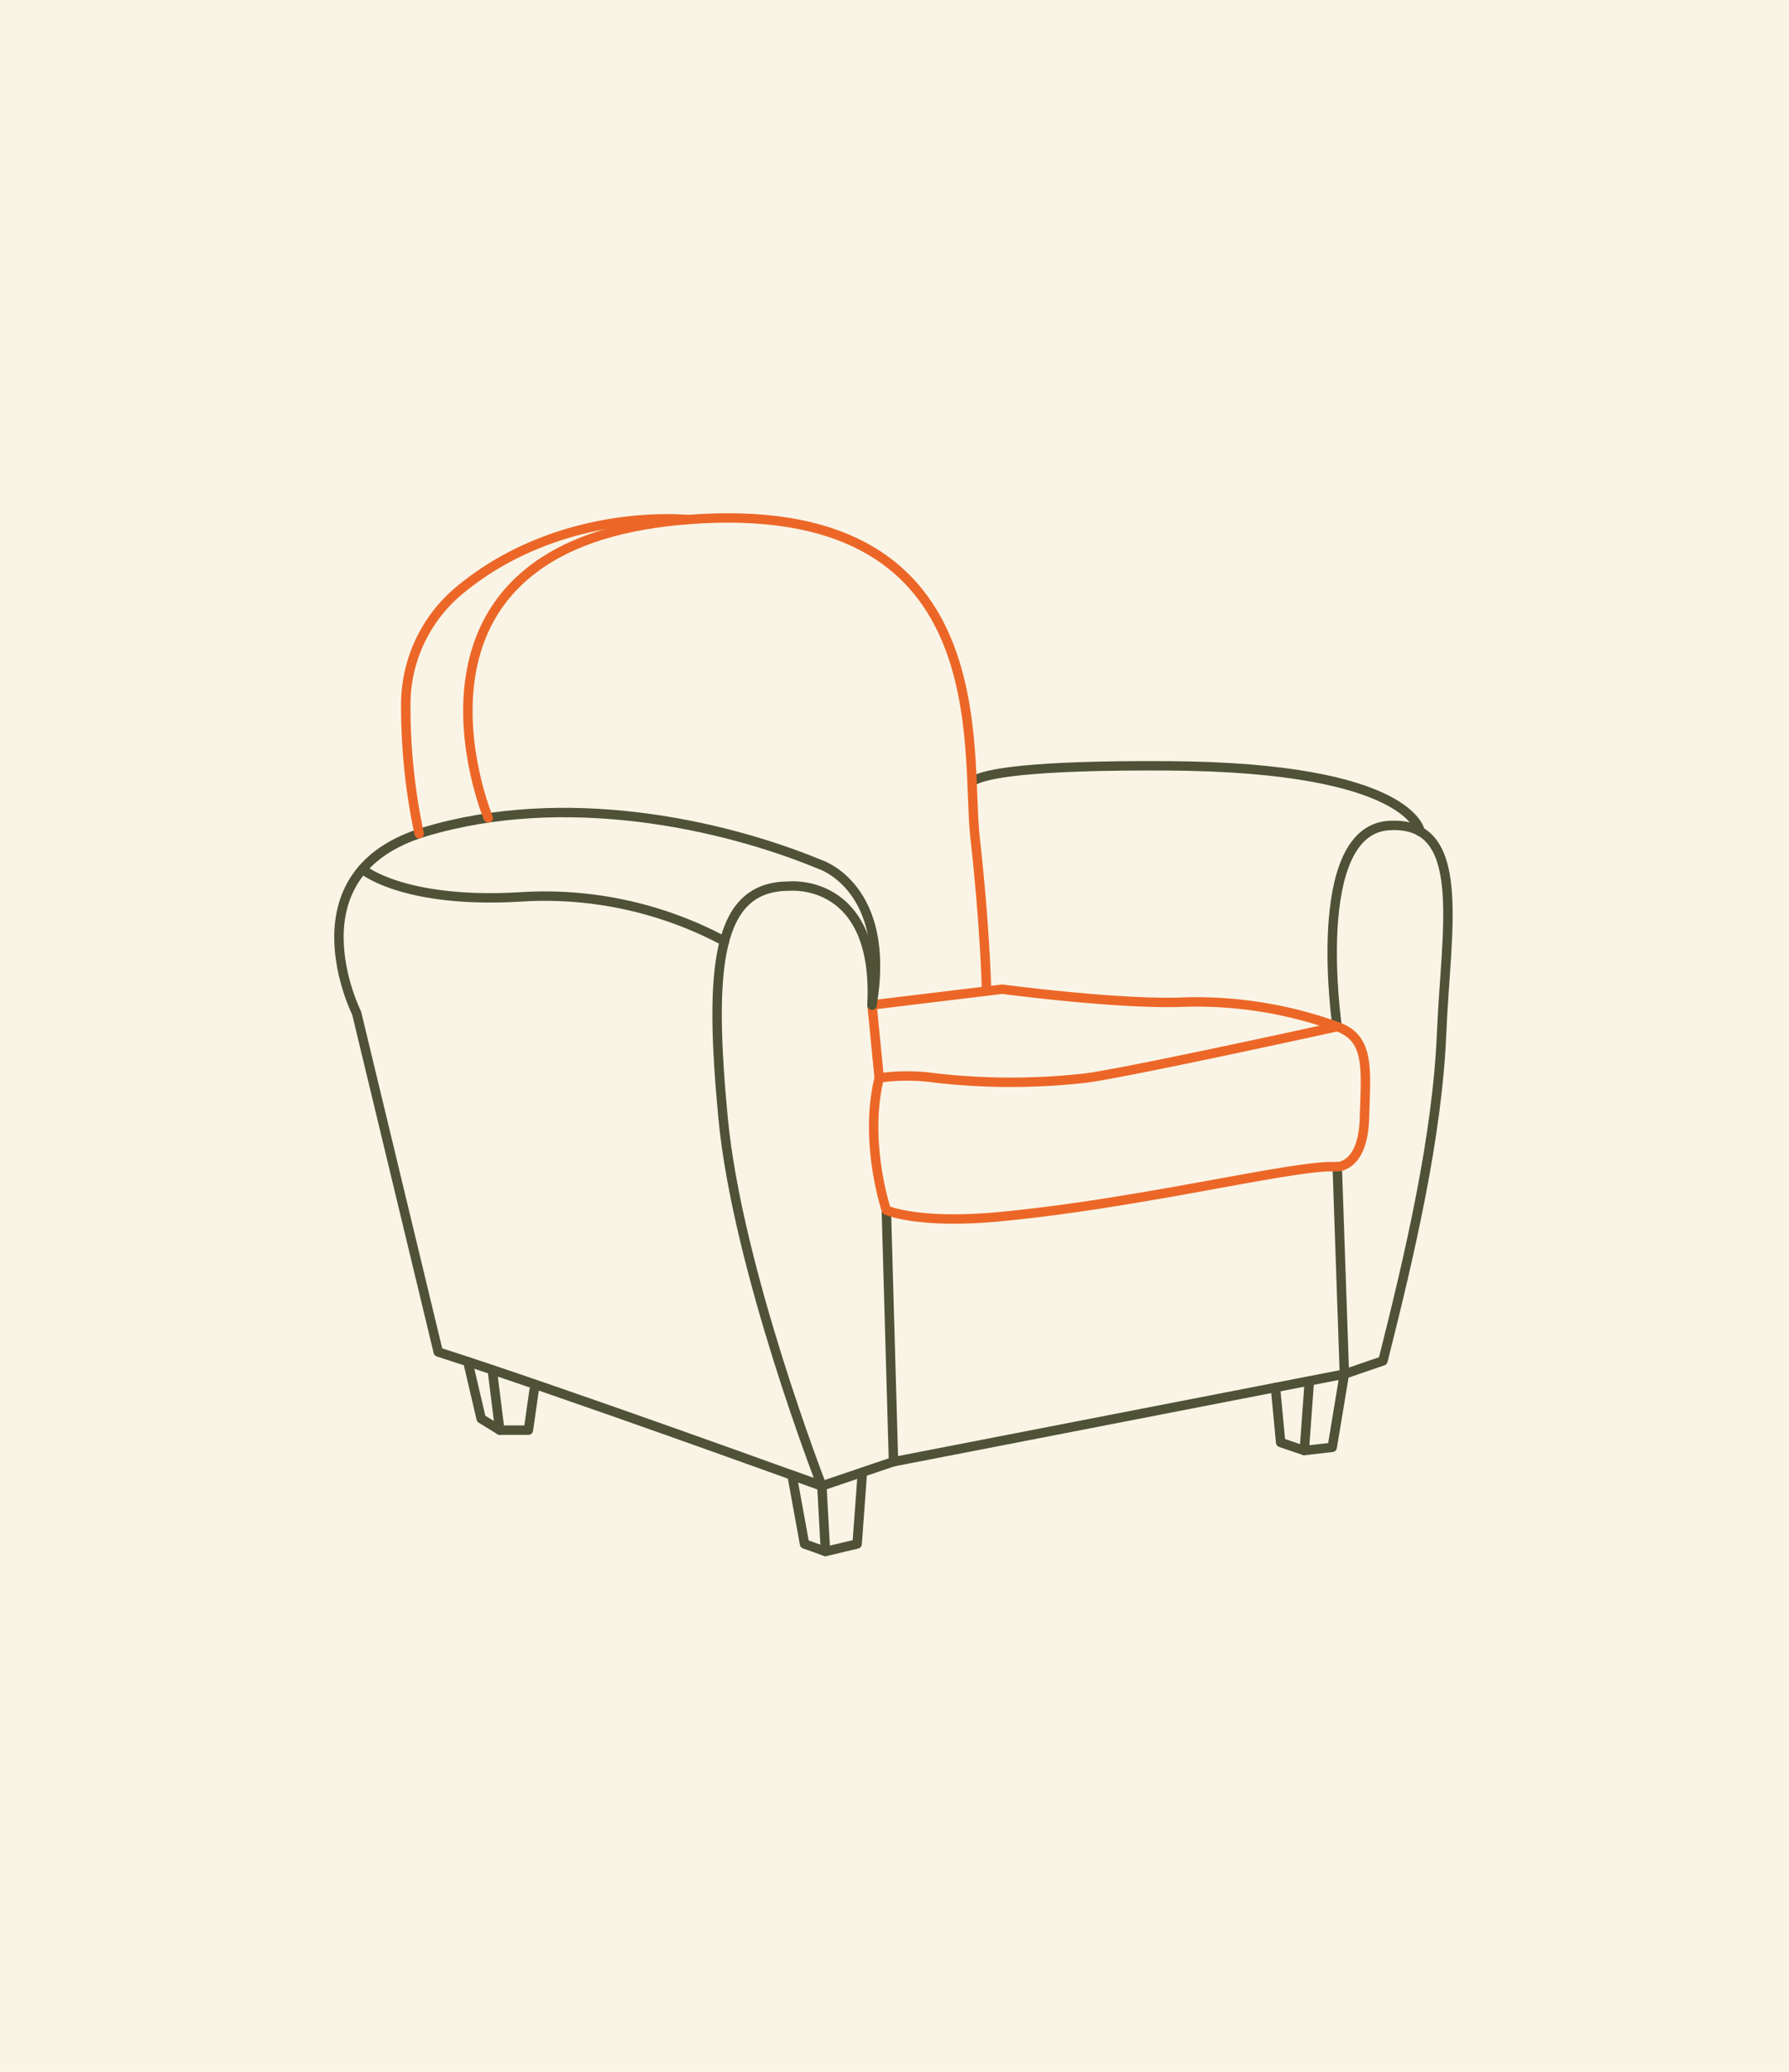 <svg xmlns="http://www.w3.org/2000/svg" width="190" height="220" viewBox="0 0 190 220"><g id="Club-fauteuil-confort" transform="translate(72.379 73)"><rect id="Rectangle_376" data-name="Rectangle 376" width="190" height="220" transform="translate(-72.379 -73)" fill="#faf4e7"></rect><g id="Groupe_504" data-name="Groupe 504" transform="translate(-36.38 -18)"><path id="Trac&#xE9;_2120" data-name="Trac&#xE9; 2120" d="M277.182,249.094l.553,5.841,2.508.855,2.969-.342,1.288-7.776,4.1-1.407c2.888-11.464,5.777-23.806,6.233-34.868s2.888-22.536-5.625-21.972-5.473,21.351-5.473,21.351" transform="translate(-177.723 -156.761)" fill="none" stroke="#4f5236" stroke-linecap="round" stroke-linejoin="round" stroke-width="1"></path><path id="Trac&#xE9;_2121" data-name="Trac&#xE9; 2121" d="M235.278,178.776s-.9-6.815-26.747-6.967c-14.8-.087-19.472.823-20.76,1.617" transform="translate(-120.451 -145.486)" fill="none" stroke="#4f5236" stroke-linecap="round" stroke-linejoin="round" stroke-width="1"></path><path id="Trac&#xE9;_2122" data-name="Trac&#xE9; 2122" d="M210.1,290.233l.76,22.021-47.888,9.307-.76-26.712" transform="translate(-104.078 -221.343)" fill="none" stroke="#4f5236" stroke-linecap="round" stroke-linejoin="round" stroke-width="1"></path><path id="Trac&#xE9;_2123" data-name="Trac&#xE9; 2123" d="M207.388,241.77s-21.283,4.688-26.6,5.449a70.788,70.788,0,0,1-16.115,0,21.209,21.209,0,0,0-5.929,0l-.76-7.753,13.834-1.672s12.618,1.672,19.307,1.368a44.163,44.163,0,0,1,16.267,2.609c3.5,1.241,3.04,4.536,2.888,9.745s-2.888,5.129-2.888,5.129l-.938-.006c-5.375.216-20.762,4-35.092,5.327-6.385.593-9.863-.1-11.2-.484l-.656-.221s-2.432-7.2-.76-14.041" transform="translate(-101.369 -187.754)" fill="none" stroke="#ec6727" stroke-linecap="round" stroke-linejoin="round" stroke-width="1"></path><path id="Trac&#xE9;_2124" data-name="Trac&#xE9; 2124" d="M57.11,206.045c2.128-12.466-5.473-14.9-5.473-14.9-10.642-4.409-27.212-7.905-41.959-3.5s-7.3,19.264-7.3,19.264l8.665,35.99c13.074,4.173,40.742,14.222,40.742,14.222l7.6-2.574" transform="translate(-0.5 -154.333)" fill="none" stroke="#4f5236" stroke-linecap="round" stroke-linejoin="round" stroke-width="1"></path><path id="Trac&#xE9;_2125" data-name="Trac&#xE9; 2125" d="M45.9,210a40.44,40.44,0,0,0-21.575-4.71c-12.542.76-16.862-2.933-16.862-2.933" transform="translate(-4.959 -165.055)" fill="none" stroke="#4f5236" stroke-linecap="round" stroke-linejoin="round" stroke-width="1"></path><path id="Trac&#xE9;_2126" data-name="Trac&#xE9; 2126" d="M40.75,130.447S28.6,101.354,61.895,98.769s29.493,24.324,30.557,33.75,1.216,16.115,1.216,16.115" transform="translate(-24.896 -98.595)" fill="none" stroke="#ec6727" stroke-linecap="round" stroke-linejoin="round" stroke-width="1"></path><path id="Trac&#xE9;_2127" data-name="Trac&#xE9; 2127" d="M45.788,350.225l.8,6.407h3.041l.608-4.266" transform="translate(-29.508 -259.769)" fill="none" stroke="#4f5236" stroke-linecap="round" stroke-linejoin="round" stroke-width="1"></path><path id="Trac&#xE9;_2128" data-name="Trac&#xE9; 2128" d="M41.98,355.094,40,353.878l-1.416-6.054" transform="translate(-24.896 -258.231)" fill="none" stroke="#4f5236" stroke-linecap="round" stroke-linejoin="round" stroke-width="1"></path><path id="Trac&#xE9;_2129" data-name="Trac&#xE9; 2129" d="M127.649,269.556l-.559,7.614-3.364.8-2.223-.8-1.329-7.3,3.172,1.147s-8.969-23.029-10.489-39.031-.76-24.668,6.993-24.668c0,0,9.5-.988,8.818,12.618" transform="translate(-72.057 -168.222)" fill="none" stroke="#4f5236" stroke-linecap="round" stroke-linejoin="round" stroke-width="1"></path><line id="Ligne_103" data-name="Ligne 103" x1="0.38" y1="6.955" transform="translate(51.289 102.792)" fill="none" stroke="#4f5236" stroke-linecap="round" stroke-linejoin="round" stroke-width="1"></line><line id="Ligne_104" data-name="Ligne 104" y1="7.396" x2="0.54" transform="translate(102.521 91.634)" fill="none" stroke="#4f5236" stroke-linecap="round" stroke-linejoin="round" stroke-width="1"></line><path id="Trac&#xE9;_2130" data-name="Trac&#xE9; 2130" d="M50.129,98.927s-13.444-1.443-24.236,7.54a15.776,15.776,0,0,0-5.666,11.808,64.808,64.808,0,0,0,1.419,14" transform="translate(-13.129 -98.752)" fill="none" stroke="#ec6727" stroke-linecap="round" stroke-linejoin="round" stroke-width="1"></path></g></g></svg>